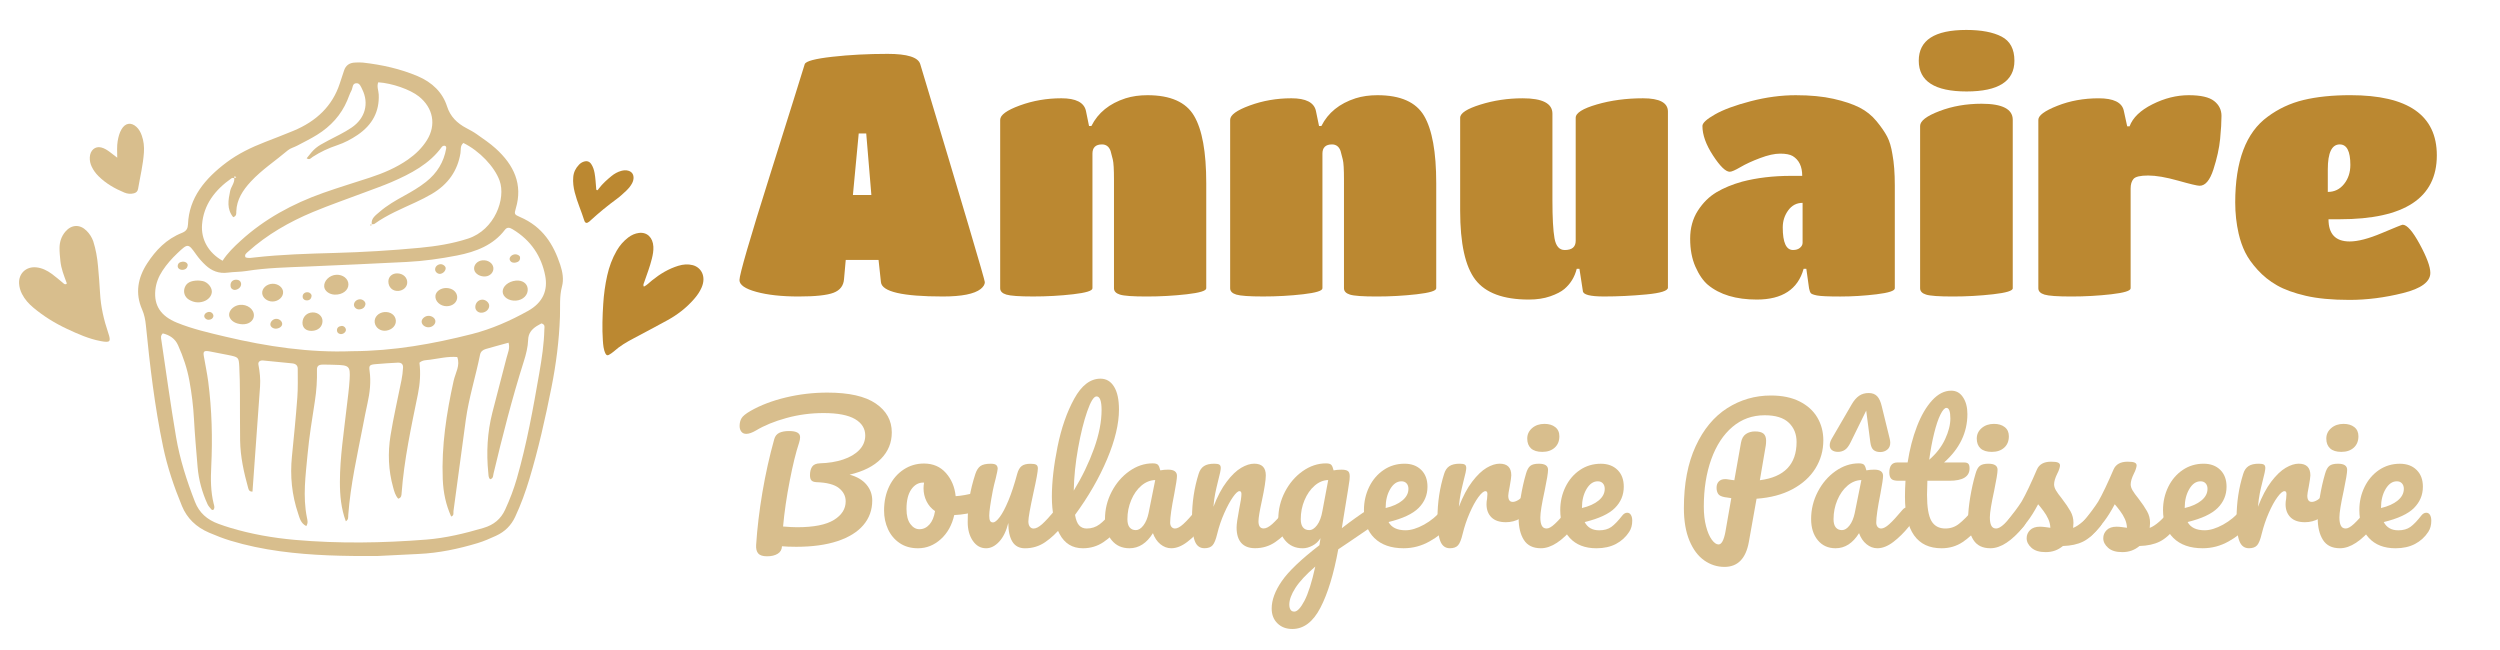<?xml version="1.0" encoding="utf-8"?>
<!-- Generator: Adobe Illustrator 16.0.0, SVG Export Plug-In . SVG Version: 6.00 Build 0)  -->
<!DOCTYPE svg PUBLIC "-//W3C//DTD SVG 1.1//EN" "http://www.w3.org/Graphics/SVG/1.1/DTD/svg11.dtd">
<svg version="1.1" id="Calque_1" xmlns:x="http://ns.adobe.com/Extensibility/1.0/" xmlns:i="http://ns.adobe.com/AdobeIllustrator/10.0/" xmlns:graph="http://ns.adobe.com/Graphs/1.0/"
	 xmlns="http://www.w3.org/2000/svg" xmlns:xlink="http://www.w3.org/1999/xlink" x="0px" y="0px" width="250px" height="65px"
	 viewBox="-25 -2.5 250 65" enable-background="new -25 -2.5 250 65" xml:space="preserve">
<path fill="#BB8831" d="M37.612,16.586c0.138-0.125,0.256-0.276,0.33-0.355c0.228-0.298,0.376-0.545,0.407-0.84
	c0.043-0.425-0.14-0.712-0.525-0.822c-0.229-0.065-0.464-0.046-0.703,0.02c-0.352,0.096-0.674,0.275-0.966,0.512
	c-0.462,0.376-0.908,0.773-1.271,1.258c-0.011,0.015-0.02,0.028-0.031,0.041c-0.042,0.049-0.075,0.129-0.144,0.121
	c-0.101-0.012-0.084-0.119-0.092-0.193c-0.024-0.258-0.036-0.518-0.063-0.776c-0.025-0.256-0.05-0.515-0.098-0.766
	c-0.06-0.314-0.157-0.615-0.331-0.875c-0.187-0.278-0.439-0.354-0.773-0.237c-0.174,0.062-0.326,0.164-0.458,0.303
	c-0.334,0.349-0.53,0.753-0.569,1.22c-0.046,0.533,0.021,1.04,0.148,1.538c0.246,0.972,0.659,1.866,0.954,2.814
	c0.091,0.287,0.262,0.309,0.509,0.105c0.039-0.032,0.073-0.071,0.112-0.105c0.844-0.771,1.721-1.494,2.639-2.164
	C37.012,17.148,37.308,16.861,37.612,16.586z"/>
<path fill="#BB8831" d="M44.272,24.015c-0.479-0.124-0.952-0.084-1.434,0.062c-0.961,0.292-1.829,0.809-2.646,1.472
	c-0.263,0.213-0.506,0.473-0.807,0.618c-0.102-0.188-0.006-0.319,0.039-0.452c0.269-0.782,0.57-1.553,0.767-2.363
	c0.096-0.392,0.167-0.786,0.146-1.184c-0.048-0.924-0.637-1.481-1.45-1.374c-0.38,0.049-0.737,0.206-1.065,0.455
	c-0.464,0.354-0.85,0.792-1.157,1.327c-0.442,0.77-0.749,1.597-0.944,2.475c-0.21,0.934-0.335,1.875-0.397,2.829
	c-0.077,1.225-0.122,2.45-0.038,3.669c0.031,0.452,0.065,0.914,0.265,1.313c0.069,0.139,0.186,0.217,0.334,0.126
	c0.169-0.104,0.344-0.203,0.493-0.34c0.61-0.553,1.292-0.947,1.99-1.315c1.118-0.593,2.237-1.186,3.348-1.794
	c0.996-0.545,1.911-1.235,2.697-2.142c0.293-0.336,0.551-0.697,0.738-1.122C45.658,25.136,45.108,24.233,44.272,24.015z"/>
<path fill="#D8BE8D" d="M-14.995,26.813c-0.047-0.901-0.125-1.801-0.204-2.7c-0.073-0.842-0.218-1.671-0.473-2.478
	c-0.146-0.405-0.371-0.762-0.673-1.061c-0.669-0.667-1.512-0.627-2.125,0.097c-0.385,0.455-0.564,0.999-0.576,1.583
	c-0.01,0.448,0.042,0.899,0.085,1.348c0.074,0.757,0.356,1.46,0.618,2.164c0.027,0.072,0.017,0.131-0.048,0.147
	c-0.052,0.015-0.121,0.019-0.163-0.005c-0.077-0.042-0.141-0.11-0.21-0.168c-0.35-0.286-0.689-0.585-1.055-0.851
	c-0.467-0.338-0.977-0.599-1.564-0.654c-1.008-0.098-1.768,0.621-1.708,1.62c0.021,0.362,0.122,0.709,0.289,1.039
	c0.278,0.548,0.678,0.988,1.145,1.378c1.023,0.855,2.15,1.551,3.353,2.115c1.09,0.51,2.19,1.004,3.388,1.226
	c0.933,0.174,1.042,0.065,0.736-0.832C-14.615,29.489-14.923,28.179-14.995,26.813z"/>
<path fill="#D8BE8D" d="M-11.352,10.191c-0.537-0.493-1.122-0.402-1.496,0.238c-0.212,0.362-0.317,0.773-0.388,1.203
	c-0.079,0.486-0.049,0.977-0.041,1.637c-0.308-0.237-0.512-0.396-0.717-0.551c-0.277-0.208-0.563-0.397-0.893-0.475
	c-0.607-0.144-1.106,0.29-1.134,1c-0.013,0.323,0.052,0.629,0.19,0.919c0.173,0.363,0.4,0.675,0.671,0.945
	c0.762,0.759,1.651,1.254,2.585,1.646c0.31,0.13,0.642,0.167,0.97,0.077c0.21-0.058,0.367-0.181,0.412-0.439
	c0.205-1.214,0.502-2.407,0.585-3.648c0.039-0.581-0.022-1.153-0.22-1.704C-10.946,10.708-11.108,10.416-11.352,10.191z"/>
<g>
	<path fill="#D8BE8D" d="M31.025,23.983c-0.674-2.036-1.746-3.807-4.026-4.784c-0.57-0.242-0.586-0.296-0.418-0.86
		c0.714-2.379-0.169-4.327-2.019-5.997c-0.573-0.52-1.236-0.96-1.876-1.415c-0.32-0.228-0.673-0.42-1.029-0.605
		c-0.968-0.505-1.634-1.185-1.952-2.183c-0.442-1.389-1.473-2.402-2.936-3.022c-1.729-0.733-3.573-1.145-5.474-1.358
		c-0.254-0.029-0.514-0.014-0.772-0.005C9.932,3.772,9.57,4.05,9.408,4.549c-0.144,0.439-0.292,0.88-0.436,1.318
		C8.246,8.079,6.659,9.623,4.33,10.585c-0.935,0.387-1.883,0.752-2.829,1.118c-1.378,0.535-2.695,1.173-3.848,2.038
		c-2.163,1.624-3.754,3.546-3.853,6.185c-0.016,0.398-0.139,0.677-0.597,0.859c-1.581,0.624-2.637,1.754-3.478,3.041
		c-0.954,1.46-1.223,3.017-0.515,4.622c0.229,0.522,0.326,1.046,0.38,1.599c0.404,4.058,0.881,8.11,1.718,12.12
		c0.423,2.029,1.087,3.998,1.887,5.932c0.506,1.227,1.409,2.109,2.719,2.67c0.693,0.295,1.401,0.578,2.129,0.797
		c1.607,0.488,3.261,0.826,4.943,1.057c3.217,0.443,6.459,0.496,9.711,0.48c1.389-0.068,2.778-0.145,4.166-0.207
		c2.026-0.092,3.978-0.508,5.891-1.082c0.631-0.188,1.237-0.459,1.832-0.729c0.909-0.412,1.534-1.051,1.929-1.898
		c0.577-1.23,1.034-2.494,1.422-3.781c0.91-3.016,1.589-6.074,2.204-9.137c0.471-2.354,0.771-4.719,0.855-7.106
		c0.036-1.002-0.066-2,0.2-3.003C31.392,25.444,31.259,24.692,31.025,23.983z M19.183,12.191c0.046-0.067,0.178-0.129,0.261-0.12
		c0.186,0.021,0.194,0.171,0.171,0.3c-0.234,1.317-0.89,2.43-2.021,3.322c-0.66,0.522-1.391,0.951-2.14,1.363
		c-0.88,0.484-1.751,0.981-2.492,1.629c-0.385,0.337-0.876,0.65-0.785,1.232c0.096-0.001,0.208,0.016,0.265-0.027
		c1.256-0.907,2.711-1.506,4.128-2.164c0.55-0.255,1.089-0.527,1.605-0.829c1.652-0.966,2.582-2.337,2.87-4.071
		c0.058-0.348-0.049-0.742,0.294-1.029c1.614,0.792,3.109,2.37,3.617,3.758c0.657,1.794-0.478,4.935-3.158,5.807
		c-1.565,0.509-3.185,0.764-4.827,0.919c-2.823,0.267-5.652,0.436-8.487,0.514c-2.679,0.073-5.358,0.151-8.023,0.45
		C0.16,23.278-0.15,23.351-0.452,23.23c-0.13-0.273,0.099-0.419,0.273-0.576c1.881-1.683,4.085-2.96,6.484-3.958
		c1.728-0.719,3.51-1.333,5.268-1.996c0.855-0.324,1.723-0.625,2.557-0.983C16.099,14.868,17.958,13.888,19.183,12.191z
		 M-1.503,15.138c0.25,0.123,0.053,0.129-0.057,0.153C-1.608,15.209-1.558,15.109-1.503,15.138z M-4.794,19.945
		c0.158-1.957,1.268-3.446,2.966-4.631c0.052-0.037,0.162-0.009,0.254,0.001c0.05,0.473-0.317,0.844-0.411,1.285
		c-0.191,0.903-0.357,1.801,0.307,2.619c0.355-0.129,0.304-0.376,0.309-0.588c0.037-1.163,0.647-2.105,1.45-2.973
		c1.089-1.176,2.468-2.082,3.702-3.126c0.253-0.213,0.632-0.305,0.941-0.469c0.665-0.353,1.344-0.686,1.978-1.078
		c1.391-0.862,2.407-1.998,3.011-3.415C9.86,7.226,9.973,6.87,10.15,6.54c0.142-0.264,0.058-0.741,0.545-0.716
		c0.288,0.015,0.41,0.371,0.532,0.619c0.687,1.393,0.306,2.887-1.068,3.817c-0.734,0.499-1.565,0.886-2.364,1.306
		c-1.167,0.617-1.336,0.748-2.127,1.759c0.278,0.219,0.442-0.034,0.609-0.142c0.758-0.49,1.576-0.872,2.45-1.163
		c0.73-0.243,1.393-0.598,2.013-1.015c1.515-1.019,2.211-2.378,2.132-4.058c-0.02-0.406-0.215-0.807-0.046-1.218
		c1.382,0.089,3.196,0.721,4.063,1.415c1.433,1.145,1.75,2.843,0.814,4.358c-0.481,0.776-1.136,1.416-1.917,1.962
		c-1.152,0.802-2.449,1.356-3.812,1.801c-1.546,0.506-3.109,0.98-4.642,1.521c-3.103,1.097-5.896,2.629-8.244,4.769
		c-0.684,0.623-1.344,1.26-1.828,2.02C-4.157,22.782-4.915,21.437-4.794,19.945z M29.436,30.426
		c-0.034,1.471-0.253,2.926-0.505,4.375c-0.615,3.533-1.247,7.064-2.243,10.537c-0.307,1.068-0.703,2.111-1.174,3.129
		c-0.421,0.918-1.12,1.52-2.17,1.826c-1.87,0.551-3.757,1.01-5.72,1.166c-4.375,0.344-8.75,0.414-13.124,0.029
		c-2.211-0.197-4.378-0.576-6.482-1.211c-0.389-0.115-0.773-0.248-1.155-0.387c-1.161-0.414-1.94-1.123-2.363-2.199
		c-0.83-2.121-1.519-4.281-1.896-6.5c-0.545-3.215-0.987-6.441-1.466-9.664c-0.032-0.213-0.113-0.445,0.143-0.689
		c0.703,0.176,1.227,0.527,1.522,1.18c0.518,1.152,0.915,2.334,1.137,3.559c0.232,1.266,0.387,2.537,0.457,3.824
		c0.088,1.602,0.229,3.203,0.362,4.797c0.109,1.291,0.449,2.531,0.994,3.725c0.092,0.203,0.27,0.375,0.418,0.551
		c0.021,0.027,0.099,0.018,0.152,0.023c0.187-0.199,0.096-0.424,0.044-0.629c-0.305-1.221-0.305-2.457-0.244-3.695
		c0.138-2.846,0.066-5.686-0.301-8.51c-0.113-0.863-0.301-1.721-0.445-2.582c-0.076-0.457,0.045-0.543,0.604-0.438
		c0.604,0.111,1.208,0.227,1.809,0.352c1.061,0.217,1.084,0.217,1.138,1.143c0.051,0.916,0.058,1.832,0.066,2.75
		c0.012,1.559-0.007,3.117,0.017,4.672c0.027,1.613,0.374,3.186,0.807,4.742c0.048,0.176,0.1,0.361,0.43,0.361
		c0.253-3.5,0.512-7.008,0.757-10.514c0.05-0.73-0.023-1.463-0.164-2.188c-0.051-0.268,0.15-0.438,0.456-0.414
		c0.975,0.09,1.946,0.195,2.919,0.289c0.365,0.033,0.557,0.219,0.557,0.533c-0.001,0.963,0.03,1.928-0.041,2.887
		c-0.147,1.965-0.342,3.93-0.54,5.893c-0.196,1.943-0.009,3.848,0.622,5.709c0.156,0.461,0.257,0.969,0.814,1.25
		c0.205-0.32,0.115-0.594,0.063-0.855c-0.425-2.102-0.131-4.207,0.064-6.305c0.166-1.781,0.455-3.553,0.731-5.326
		c0.165-1.049,0.233-2.098,0.209-3.15c-0.008-0.352,0.163-0.506,0.553-0.51c0.412-0.012,0.824,0.012,1.235,0.021
		c1.434,0.033,1.553,0.119,1.48,1.438c-0.053,0.961-0.195,1.918-0.303,2.873c-0.276,2.467-0.666,4.92-0.67,7.4
		c-0.003,1.332,0.114,2.643,0.592,3.934c0.287-0.18,0.227-0.416,0.242-0.623c0.224-3.027,0.901-5.996,1.479-8.975
		c0.14-0.725,0.278-1.449,0.438-2.166c0.243-1.088,0.371-2.174,0.216-3.281c-0.076-0.549,0.007-0.619,0.651-0.672
		c0.718-0.063,1.438-0.109,2.159-0.145c0.375-0.018,0.557,0.152,0.536,0.51c-0.024,0.41-0.073,0.822-0.154,1.227
		c-0.364,1.85-0.801,3.693-1.098,5.551c-0.277,1.734-0.218,3.477,0.264,5.189c0.11,0.4,0.212,0.795,0.503,1.125
		c0.325-0.09,0.327-0.334,0.341-0.545c0.249-3.35,0.963-6.639,1.634-9.93c0.211-1.037,0.281-2.096,0.15-3.121
		c0.314-0.283,0.696-0.25,1.045-0.299c0.907-0.125,1.804-0.346,2.734-0.27c0.325,0.844-0.188,1.598-0.36,2.379
		c-0.716,3.25-1.221,6.514-1.088,9.834c0.059,1.398,0.319,2.559,0.841,3.736c0.312-0.105,0.206-0.361,0.232-0.549
		c0.417-3.051,0.818-6.098,1.236-9.148c0.303-2.186,0.984-4.314,1.419-6.48c0.063-0.313,0.269-0.486,0.578-0.576
		c0.729-0.213,1.464-0.406,2.274-0.631c0.164,0.566-0.081,1.037-0.199,1.508c-0.464,1.834-0.96,3.658-1.423,5.494
		c-0.503,1.986-0.607,3.994-0.403,6.016c0.022,0.217-0.003,0.449,0.182,0.639c0.331-0.08,0.292-0.357,0.338-0.555
		c0.9-3.768,1.855-7.523,3.031-11.234c0.224-0.701,0.41-1.436,0.434-2.16c0.022-0.637,0.332-1.027,0.853-1.366
		c0.161-0.1,0.333-0.188,0.477-0.271C29.546,29.959,29.441,30.226,29.436,30.426z M27.787,28.599
		c-1.763,0.981-3.604,1.797-5.595,2.306c-3.878,0.984-7.81,1.699-12.008,1.715c-4.222,0.166-8.472-0.463-12.663-1.457
		c-1.64-0.389-3.282-0.763-4.832-1.396c-1.601-0.655-2.306-1.699-2.156-3.253c0.067-0.698,0.319-1.341,0.715-1.943
		c0.419-0.638,0.927-1.214,1.495-1.752c1.055-1.002,1.079-0.99,1.88,0.14c0.271,0.383,0.594,0.747,0.947,1.073
		c0.596,0.551,1.312,0.854,2.217,0.731c0.61-0.083,1.238-0.065,1.843-0.161c2.038-0.326,4.098-0.363,6.155-0.45
		c3.293-0.141,6.584-0.287,9.877-0.455c1.698-0.086,3.375-0.322,5.04-0.646c1.919-0.375,3.628-1.048,4.78-2.558
		c0.233-0.308,0.484-0.243,0.778-0.066c1.859,1.115,2.888,2.73,3.258,4.635C29.801,26.499,29.32,27.748,27.787,28.599z"/>
	<path fill="#D8BE8D" d="M-3.817,26.617c-0.026-0.432-0.424-0.893-0.894-1.008c-0.194-0.046-0.404-0.049-0.49-0.058
		c-0.749,0.012-1.143,0.235-1.318,0.686c-0.179,0.458-0.022,0.956,0.399,1.218c0.446,0.276,0.932,0.363,1.456,0.196
		C-4.141,27.484-3.791,27.053-3.817,26.617z"/>
	<path fill="#D8BE8D" d="M26.58,25.563c-0.748,0.075-1.336,0.579-1.312,1.124c0.021,0.522,0.627,0.925,1.322,0.877
		c0.725-0.051,1.242-0.577,1.18-1.197C27.719,25.829,27.225,25.497,26.58,25.563z"/>
	<path fill="#D8BE8D" d="M8.63,24.977c-0.676,0.034-1.259,0.604-1.211,1.186c0.036,0.432,0.504,0.785,1.06,0.801
		c0.766,0.02,1.361-0.423,1.363-1.016C9.844,25.382,9.299,24.944,8.63,24.977z"/>
	<path fill="#D8BE8D" d="M-1.039,27.99c-0.519,0.063-0.972,0.442-1.042,0.877c-0.067,0.417,0.293,0.845,0.853,0.99
		c0.296,0.076,0.598,0.104,0.906,0.021c0.403-0.109,0.692-0.426,0.711-0.801C0.424,28.429-0.276,27.896-1.039,27.99z"/>
	<path fill="#D8BE8D" d="M19.606,26.301c-0.552,0.002-1.026,0.351-1.064,0.782c-0.049,0.546,0.488,1.041,1.124,1.038
		c0.614,0,1.078-0.41,1.054-0.932C20.694,26.675,20.223,26.298,19.606,26.301z"/>
	<path fill="#D8BE8D" d="M13.426,28.708c-0.593,0.06-1.015,0.508-0.958,1.028c0.062,0.535,0.58,0.911,1.149,0.831
		c0.604-0.09,1.012-0.526,0.966-1.036C14.532,29.001,14.04,28.65,13.426,28.708z"/>
	<path fill="#D8BE8D" d="M2.275,25.875c-0.598,0.008-1.095,0.459-1.055,0.958c0.038,0.452,0.511,0.825,1.038,0.819
		c0.591-0.008,1.085-0.46,1.053-0.964C3.28,26.236,2.816,25.871,2.275,25.875z"/>
	<path fill="#D8BE8D" d="M6.279,28.742c-0.58,0.006-1.004,0.421-1.031,0.998c-0.023,0.533,0.354,0.872,0.943,0.847
		c0.631-0.025,1.051-0.411,1.06-0.975C7.259,29.127,6.821,28.735,6.279,28.742z"/>
	<path fill="#D8BE8D" d="M14.701,24.837c-0.489,0.002-0.852,0.331-0.864,0.784c-0.012,0.593,0.416,1.013,0.997,0.971
		c0.482-0.034,0.856-0.369,0.888-0.793C15.762,25.26,15.31,24.834,14.701,24.837z"/>
	<path fill="#D8BE8D" d="M23.258,23.53c-0.533,0.042-0.928,0.486-0.836,0.946c0.086,0.419,0.622,0.726,1.159,0.664
		c0.465-0.054,0.802-0.44,0.756-0.867C24.287,23.817,23.807,23.487,23.258,23.53z"/>
	<path fill="#D8BE8D" d="M23.21,27.465c-0.391,0.019-0.685,0.346-0.681,0.751c0.007,0.342,0.316,0.593,0.681,0.553
		c0.423-0.048,0.736-0.371,0.707-0.734C23.895,27.731,23.544,27.449,23.21,27.465z"/>
	<path fill="#D8BE8D" d="M17.809,29.085c-0.352,0.023-0.676,0.332-0.645,0.617c0.033,0.309,0.371,0.551,0.732,0.525
		c0.361-0.021,0.662-0.312,0.643-0.616C18.521,29.308,18.177,29.061,17.809,29.085z"/>
	<path fill="#D8BE8D" d="M11.003,27.429c-0.305,0.003-0.567,0.215-0.606,0.494c-0.04,0.271,0.226,0.535,0.529,0.517
		c0.34-0.024,0.554-0.19,0.614-0.488C11.592,27.696,11.306,27.427,11.003,27.429z"/>
	<path fill="#D8BE8D" d="M19.025,24.886c0.291-0.036,0.554-0.314,0.542-0.576c-0.006-0.202-0.291-0.41-0.53-0.389
		c-0.315,0.027-0.551,0.279-0.524,0.562C18.534,24.714,18.792,24.915,19.025,24.886z"/>
	<path fill="#D8BE8D" d="M-1.573,26.492c0.355,0.016,0.709-0.28,0.685-0.604c-0.019-0.247-0.189-0.412-0.491-0.417
		c-0.329-0.003-0.554,0.198-0.569,0.519C-1.96,26.235-1.867,26.431-1.573,26.492z"/>
	<path fill="#D8BE8D" d="M2.575,29.385c-0.29,0.028-0.545,0.295-0.539,0.559c0.005,0.259,0.312,0.46,0.634,0.417
		c0.349-0.049,0.586-0.279,0.545-0.528C3.172,29.565,2.875,29.356,2.575,29.385z"/>
	<path fill="#D8BE8D" d="M26.601,23.75c0.25-0.062,0.447-0.205,0.398-0.553c-0.027-0.145-0.287-0.299-0.548-0.26
		c-0.323,0.047-0.568,0.337-0.466,0.572C26.096,23.76,26.35,23.811,26.601,23.75z"/>
	<path fill="#D8BE8D" d="M-6.227,24.014c-0.008-0.223-0.263-0.38-0.554-0.342c-0.295,0.04-0.452,0.198-0.448,0.459
		c0.003,0.231,0.266,0.388,0.543,0.349C-6.387,24.437-6.258,24.264-6.227,24.014z"/>
	<path fill="#D8BE8D" d="M9.157,30.095c-0.273,0.027-0.468,0.166-0.462,0.437c0.005,0.195,0.118,0.332,0.346,0.375
		c0.242,0.029,0.498-0.141,0.545-0.363C9.632,30.323,9.402,30.068,9.157,30.095z"/>
	<path fill="#D8BE8D" d="M5.702,27.541c0.284-0.01,0.445-0.184,0.457-0.487c-0.003-0.133-0.181-0.313-0.366-0.33
		c-0.335-0.03-0.578,0.208-0.522,0.511C5.312,27.453,5.501,27.547,5.702,27.541z"/>
	<path fill="#D8BE8D" d="M-4.036,28.694c-0.252-0.021-0.493,0.143-0.536,0.364c-0.041,0.204,0.199,0.438,0.456,0.42
		c0.212-0.013,0.378-0.107,0.443-0.299C-3.603,28.967-3.796,28.714-4.036,28.694z"/>
	<path fill="#D8BE8D" d="M12.049,19.959c-0.014,0.027-0.015,0.089-0.008,0.091c0.089,0.023,0.127-0.014,0.113-0.098
		C12.01,20.002,12.135,19.803,12.049,19.959z"/>
	<path fill="#D8BE8D" d="M12.154,19.952c0.007-0.003,0.016-0.005,0.025-0.009l0,0c-0.001-0.008-0.001-0.018-0.002-0.026
		c-0.009,0-0.021,0-0.028,0C12.153,19.931,12.152,19.941,12.154,19.952z"/>
</g>
<g>
	<path fill="#BB8831" d="M58.36,26.773c-0.648,0.251-1.817,0.376-3.502,0.376c-1.688,0-3.092-0.154-4.22-0.462
		c-1.128-0.308-1.692-0.7-1.692-1.179c0-0.547,1.012-4.037,3.042-10.473C54.014,8.6,55.177,4.893,55.473,3.913
		c0.114-0.297,1.031-0.542,2.751-0.735c1.72-0.194,3.565-0.291,5.536-0.291c1.971,0,3.059,0.341,3.264,1.026
		c4.307,14.307,6.459,21.574,6.459,21.802c0,0.228-0.137,0.456-0.411,0.682c-0.637,0.502-1.902,0.752-3.793,0.752
		c-4.032,0-6.094-0.479-6.185-1.436l-0.239-2.222h-3.281l-0.171,1.915C59.357,26.066,59.009,26.524,58.36,26.773z M62.137,17
		l-0.514-6.152h-0.751L60.291,17H62.137z"/>
	<path fill="#BB8831" d="M95.625,15.804v10.525c0,0.252-0.649,0.45-1.947,0.598c-1.299,0.148-2.64,0.223-4.017,0.223
		c-1.378,0-2.266-0.063-2.663-0.189c-0.4-0.125-0.6-0.336-0.6-0.632V15.462c0-1.025-0.04-1.696-0.119-2.016
		c-0.08-0.319-0.155-0.604-0.222-0.855c-0.16-0.432-0.445-0.649-0.855-0.649c-0.637,0-0.957,0.308-0.957,0.921v13.464
		c0,0.252-0.644,0.45-1.93,0.598c-1.288,0.148-2.62,0.222-4,0.222c-1.377,0-2.271-0.063-2.682-0.188
		c-0.41-0.125-0.615-0.336-0.615-0.632V9.481c0-0.478,0.655-0.957,1.965-1.435c1.308-0.479,2.694-0.718,4.151-0.718
		c1.457,0,2.279,0.421,2.461,1.264l0.307,1.505h0.24c0.66-1.321,1.799-2.244,3.417-2.768c0.66-0.207,1.389-0.309,2.188-0.309
		c2.299,0,3.855,0.69,4.662,2.069C95.222,10.466,95.625,12.707,95.625,15.804z"/>
	<path fill="#BB8831" d="M118.623,15.804v10.525c0,0.252-0.649,0.45-1.948,0.598c-1.295,0.148-2.637,0.223-4.012,0.223
		c-1.382,0-2.271-0.063-2.667-0.189c-0.396-0.125-0.598-0.336-0.598-0.632V15.462c0-1.025-0.038-1.696-0.121-2.016
		c-0.082-0.319-0.151-0.604-0.222-0.855c-0.156-0.432-0.446-0.649-0.854-0.649c-0.637,0-0.958,0.308-0.958,0.921v13.464
		c0,0.252-0.644,0.45-1.93,0.598c-1.285,0.148-2.619,0.222-3.999,0.222s-2.272-0.063-2.686-0.188
		c-0.406-0.125-0.613-0.336-0.613-0.632V9.481c0-0.478,0.656-0.957,1.967-1.435c1.309-0.479,2.692-0.718,4.151-0.718
		c1.458,0,2.278,0.421,2.459,1.264l0.31,1.505h0.239c0.662-1.321,1.799-2.244,3.416-2.768c0.659-0.207,1.39-0.309,2.186-0.309
		c2.305,0,3.859,0.69,4.668,2.069C118.218,10.466,118.623,12.707,118.623,15.804z"/>
	<path fill="#BB8831" d="M127.886,27.456c-2.551,0-4.333-0.661-5.349-1.982c-1.014-1.321-1.521-3.623-1.521-6.903V9.276
		c0-0.456,0.673-0.894,2.015-1.315c1.348-0.421,2.757-0.632,4.238-0.632c1.983,0,2.974,0.512,2.974,1.538v8.68
		c0,1.731,0.069,2.992,0.207,3.776c0.137,0.785,0.478,1.179,1.023,1.179c0.732,0,1.097-0.309,1.097-0.922V9.276
		c0-0.478,0.703-0.922,2.117-1.333c1.411-0.41,2.948-0.615,4.612-0.615c1.662,0,2.494,0.445,2.494,1.333v17.599
		c0,0.32-0.717,0.546-2.154,0.683c-1.435,0.136-2.848,0.205-4.235,0.205c-1.391,0-2.098-0.182-2.118-0.547l-0.342-2.222h-0.271
		c-0.206,0.82-0.618,1.493-1.23,2.016c-0.321,0.273-0.795,0.518-1.418,0.736C129.396,27.349,128.684,27.456,127.886,27.456z"/>
	<path fill="#BB8831" d="M150.678,27.456c-2.071,0-3.701-0.489-4.886-1.469c-0.479-0.409-0.896-1.012-1.248-1.81
		c-0.354-0.797-0.528-1.731-0.528-2.802s0.255-2.005,0.767-2.803c0.513-0.798,1.135-1.411,1.863-1.845
		c0.729-0.433,1.583-0.786,2.564-1.06c1.479-0.386,3.109-0.58,4.887-0.58h1.125c0-0.934-0.316-1.595-0.955-1.984
		c-0.274-0.158-0.69-0.239-1.246-0.239c-0.56,0-1.232,0.148-2.017,0.446c-0.787,0.295-1.442,0.598-1.966,0.906
		c-0.524,0.307-0.878,0.46-1.062,0.46c-0.406,0-0.966-0.541-1.673-1.624c-0.707-1.082-1.06-2.066-1.06-2.955
		c0-0.296,0.422-0.684,1.265-1.161c0.843-0.479,2.035-0.917,3.571-1.316c1.538-0.399,3.039-0.599,4.495-0.599
		s2.717,0.121,3.775,0.36c1.059,0.239,1.925,0.529,2.598,0.87c0.671,0.341,1.239,0.798,1.707,1.368
		c0.468,0.568,0.82,1.083,1.06,1.537c0.24,0.456,0.416,1.048,0.529,1.777c0.16,0.845,0.238,1.879,0.238,3.111V26.33
		c0,0.253-0.609,0.45-1.827,0.599c-1.218,0.147-2.424,0.222-3.623,0.222c-1.195,0-1.97-0.034-2.323-0.103
		c-0.353-0.068-0.563-0.148-0.631-0.239c-0.069-0.09-0.127-0.25-0.172-0.479l-0.272-1.947h-0.272
		C154.791,26.432,153.229,27.456,150.678,27.456z M155.259,21.785v-4c-0.594,0-1.074,0.252-1.437,0.751
		c-0.366,0.502-0.547,1.071-0.547,1.709c0,1.504,0.342,2.255,1.026,2.255c0.294,0,0.528-0.073,0.698-0.221
		C155.172,22.133,155.259,21.966,155.259,21.785z"/>
	<path fill="#BB8831" d="M171.625,0.494c1.503,0,2.683,0.223,3.536,0.667c0.853,0.444,1.281,1.247,1.281,2.409
		c0,2.05-1.595,3.076-4.782,3.076c-3.189,0-4.784-1.026-4.784-3.076C166.876,1.519,168.461,0.494,171.625,0.494z M176.275,9.481
		v16.848c0,0.252-0.657,0.45-1.968,0.598c-1.309,0.148-2.651,0.223-4.031,0.223s-2.267-0.063-2.665-0.189
		c-0.399-0.125-0.6-0.336-0.6-0.632V10.097c0-0.503,0.645-0.997,1.933-1.487c1.282-0.492,2.691-0.736,4.218-0.736
		C175.237,7.875,176.275,8.411,176.275,9.481z"/>
	<path fill="#BB8831" d="M188.063,16.35v9.979c0,0.252-0.646,0.45-1.934,0.598c-1.288,0.148-2.619,0.223-3.995,0.223
		c-1.38,0-2.275-0.063-2.685-0.189c-0.408-0.125-0.615-0.336-0.615-0.632V9.481c0-0.432,0.631-0.899,1.897-1.399
		c1.263-0.503,2.641-0.752,4.135-0.752c1.49,0,2.328,0.41,2.511,1.229l0.342,1.572h0.239c0.318-0.864,1.084-1.6,2.288-2.204
		c1.206-0.604,2.413-0.907,3.624-0.907c1.208,0,2.054,0.195,2.544,0.583c0.489,0.385,0.735,0.883,0.735,1.487
		c0,0.603-0.044,1.372-0.136,2.305c-0.093,0.933-0.316,1.948-0.67,3.042c-0.353,1.093-0.813,1.639-1.382,1.639
		c-0.229,0-0.945-0.17-2.152-0.512c-1.21-0.341-2.206-0.512-2.992-0.512c-0.785,0-1.275,0.114-1.468,0.342
		C188.155,15.623,188.063,15.94,188.063,16.35z"/>
	<path fill="#BB8831" d="M207.85,19.425c0,1.481,0.704,2.221,2.117,2.221c0.82,0,1.891-0.277,3.215-0.837
		c1.321-0.558,2.014-0.837,2.082-0.837c0.435,0,1.003,0.65,1.709,1.948c0.705,1.299,1.06,2.256,1.06,2.871
		c0,0.888-0.91,1.563-2.734,2.016c-1.82,0.456-3.604,0.683-5.349,0.683c-1.74,0-3.199-0.137-4.373-0.41
		c-1.175-0.273-2.131-0.62-2.871-1.042c-0.741-0.421-1.391-0.94-1.946-1.555c-0.56-0.615-0.974-1.202-1.248-1.76
		c-0.273-0.558-0.49-1.177-0.648-1.862c-0.229-1.002-0.342-2.039-0.342-3.11c0-4.146,1.082-7.005,3.244-8.577
		c1.071-0.797,2.268-1.356,3.591-1.675c1.321-0.318,2.879-0.48,4.68-0.48c5.764,0,8.646,2.007,8.646,6.017
		c0,4.26-3.233,6.39-9.705,6.39H207.85z M207.78,14.437v2.255c0.662,0,1.202-0.262,1.624-0.788c0.419-0.522,0.632-1.16,0.632-1.914
		c0-1.368-0.354-2.049-1.061-2.049C208.179,11.942,207.78,12.773,207.78,14.437z"/>
</g>
<g>
	<path fill="#D8BE8D" d="M63.103,43.378c-0.719,0.734-1.765,1.266-3.141,1.588c0.742,0.203,1.304,0.535,1.687,0.997
		c0.385,0.461,0.575,0.987,0.575,1.587c0,0.944-0.296,1.765-0.888,2.459c-0.591,0.694-1.456,1.229-2.593,1.606
		c-1.137,0.375-2.507,0.564-4.11,0.564c-0.598,0-1.077-0.02-1.436-0.053c-0.012,0.332-0.155,0.585-0.431,0.752
		c-0.274,0.168-0.628,0.252-1.058,0.252c-0.431,0-0.727-0.097-0.888-0.286c-0.162-0.191-0.231-0.474-0.208-0.845
		c0.108-1.677,0.318-3.429,0.628-5.268c0.312-1.836,0.707-3.61,1.185-5.321c0.084-0.296,0.252-0.508,0.503-0.628
		c0.252-0.119,0.58-0.178,0.986-0.178c0.731,0,1.095,0.204,1.095,0.61c0,0.169-0.035,0.358-0.106,0.575
		c-0.313,0.932-0.623,2.197-0.933,3.796c-0.312,1.597-0.533,3.117-0.665,4.566c0.573,0.047,1.041,0.072,1.399,0.072
		c1.675,0,2.903-0.245,3.688-0.729c0.783-0.484,1.175-1.104,1.175-1.857c0-0.525-0.224-0.969-0.674-1.327
		c-0.446-0.359-1.198-0.558-2.251-0.593c-0.24-0.012-0.406-0.073-0.504-0.181c-0.095-0.106-0.142-0.28-0.142-0.521
		c0-0.344,0.072-0.628,0.214-0.843c0.143-0.214,0.405-0.327,0.79-0.341c0.85-0.025,1.618-0.148,2.305-0.376
		c0.688-0.229,1.23-0.548,1.625-0.961c0.395-0.414,0.593-0.896,0.593-1.447c0-0.69-0.341-1.239-1.024-1.641
		c-0.682-0.397-1.728-0.6-3.139-0.6c-1.28,0-2.518,0.164-3.715,0.494c-1.196,0.327-2.213,0.744-3.05,1.248
		c-0.384,0.224-0.706,0.338-0.97,0.338c-0.214,0-0.381-0.075-0.494-0.225c-0.115-0.148-0.171-0.335-0.171-0.563
		c0-0.297,0.063-0.556,0.19-0.771c0.125-0.217,0.427-0.461,0.905-0.737c1.005-0.573,2.183-1.024,3.536-1.346
		c1.351-0.323,2.734-0.484,4.145-0.484c2.166,0,3.781,0.365,4.845,1.096c1.063,0.729,1.597,1.691,1.597,2.888
		C64.18,41.766,63.821,42.641,63.103,43.378z"/>
	<path fill="#D8BE8D" d="M73.188,46.958c0.083,0.156,0.126,0.354,0.126,0.592c0,0.574-0.174,0.915-0.521,1.022
		c-0.718,0.253-1.509,0.396-2.369,0.434c-0.227,1.004-0.676,1.809-1.345,2.412c-0.67,0.604-1.43,0.909-2.28,0.909
		c-0.717,0-1.331-0.176-1.839-0.523c-0.508-0.346-0.895-0.807-1.158-1.381c-0.265-0.574-0.395-1.198-0.395-1.868
		c0-0.907,0.173-1.72,0.519-2.432c0.348-0.711,0.827-1.268,1.438-1.669c0.608-0.4,1.285-0.601,2.027-0.601
		c0.91,0,1.642,0.315,2.198,0.943c0.557,0.625,0.882,1.401,0.978,2.322c0.563-0.035,1.232-0.156,2.011-0.359
		c0.094-0.021,0.181-0.036,0.251-0.036C72.985,46.724,73.104,46.802,73.188,46.958z M67.94,49.956
		c0.282-0.313,0.469-0.76,0.563-1.347c-0.371-0.253-0.654-0.582-0.852-0.987c-0.199-0.406-0.297-0.838-0.297-1.293
		c0-0.189,0.019-0.38,0.054-0.571h-0.09c-0.478,0-0.875,0.23-1.193,0.688c-0.317,0.46-0.475,1.108-0.475,1.946
		c0,0.659,0.127,1.162,0.385,1.509c0.256,0.348,0.56,0.521,0.906,0.521C67.327,50.423,67.659,50.268,67.94,49.956z"/>
	<path fill="#D8BE8D" d="M72.282,51.58c-0.34-0.498-0.511-1.116-0.511-1.858c0-0.897,0.059-1.72,0.181-2.466
		c0.118-0.748,0.315-1.542,0.59-2.379c0.12-0.358,0.288-0.618,0.504-0.774c0.217-0.154,0.557-0.231,1.023-0.231
		c0.264,0,0.445,0.041,0.547,0.125c0.101,0.088,0.153,0.211,0.153,0.379c0,0.093-0.068,0.42-0.198,0.969
		c-0.12,0.445-0.215,0.847-0.288,1.205c-0.239,1.254-0.359,2.093-0.359,2.512c0,0.251,0.03,0.428,0.09,0.529
		c0.06,0.103,0.153,0.149,0.287,0.149c0.179,0,0.403-0.178,0.673-0.537c0.269-0.357,0.556-0.903,0.861-1.63
		c0.305-0.731,0.601-1.628,0.887-2.693c0.096-0.358,0.244-0.618,0.442-0.773s0.493-0.231,0.887-0.231
		c0.275,0,0.468,0.032,0.574,0.098c0.108,0.064,0.162,0.188,0.162,0.368c0,0.299-0.149,1.117-0.448,2.459
		c-0.334,1.533-0.502,2.478-0.502,2.837c0,0.225,0.047,0.402,0.144,0.527c0.097,0.126,0.22,0.189,0.378,0.189
		c0.239,0,0.522-0.147,0.853-0.439c0.327-0.296,0.769-0.771,1.319-1.428c0.145-0.169,0.305-0.253,0.485-0.253
		c0.155,0,0.277,0.073,0.367,0.215c0.09,0.144,0.136,0.34,0.136,0.593c0,0.479-0.114,0.849-0.34,1.113
		c-0.515,0.633-1.067,1.153-1.661,1.559c-0.592,0.406-1.266,0.615-2.019,0.615c-0.574,0-0.995-0.224-1.266-0.667
		c-0.268-0.441-0.403-1.065-0.403-1.865c-0.204,0.812-0.508,1.438-0.917,1.874c-0.406,0.437-0.843,0.656-1.31,0.656
		C73.063,52.325,72.622,52.075,72.282,51.58z"/>
	<path fill="#D8BE8D" d="M87.231,48.447c0.09,0.144,0.133,0.34,0.133,0.593c0,0.479-0.113,0.849-0.338,1.113
		c-0.516,0.633-1.075,1.153-1.68,1.559c-0.603,0.406-1.288,0.615-2.055,0.615c-1.052,0-1.832-0.479-2.341-1.44
		c-0.509-0.955-0.763-2.194-0.763-3.711c0-1.459,0.188-3.122,0.564-4.989c0.376-1.867,0.934-3.472,1.671-4.812
		c0.735-1.337,1.611-2.008,2.628-2.008c0.573,0,1.026,0.266,1.355,0.8c0.328,0.531,0.492,1.294,0.492,2.288
		c0,1.423-0.392,3.072-1.182,4.95c-0.791,1.88-1.861,3.741-3.212,5.582c0.083,0.493,0.22,0.844,0.411,1.051
		c0.193,0.207,0.445,0.314,0.754,0.314c0.49,0,0.921-0.142,1.292-0.421c0.37-0.281,0.843-0.764,1.417-1.446
		c0.144-0.169,0.306-0.253,0.485-0.253C87.017,48.231,87.141,48.304,87.231,48.447z M83.723,38.632
		c-0.346,0.991-0.653,2.224-0.916,3.694c-0.264,1.472-0.407,2.885-0.432,4.236c0.851-1.397,1.525-2.801,2.029-4.206
		c0.503-1.405,0.754-2.69,0.754-3.85c0-0.909-0.168-1.365-0.504-1.365C84.381,37.14,84.069,37.638,83.723,38.632z"/>
	<path fill="#D8BE8D" d="M86.163,51.516c-0.443-0.536-0.664-1.243-0.664-2.116c0-0.957,0.221-1.864,0.664-2.72
		c0.443-0.854,1.033-1.543,1.767-2.062c0.737-0.521,1.515-0.783,2.345-0.783c0.262,0,0.439,0.053,0.528,0.153
		c0.09,0.102,0.165,0.283,0.226,0.547c0.25-0.048,0.512-0.071,0.787-0.071c0.587,0,0.881,0.211,0.881,0.628
		c0,0.25-0.091,0.85-0.27,1.793c-0.275,1.378-0.412,2.334-0.412,2.873c0,0.178,0.044,0.325,0.135,0.433
		c0.088,0.104,0.208,0.16,0.35,0.16c0.227,0,0.503-0.148,0.825-0.439c0.327-0.295,0.761-0.771,1.312-1.426
		c0.143-0.171,0.304-0.254,0.486-0.254c0.153,0,0.275,0.072,0.367,0.216c0.087,0.143,0.132,0.339,0.132,0.593
		c0,0.479-0.111,0.849-0.34,1.112c-0.491,0.609-1.01,1.124-1.562,1.543c-0.548,0.417-1.082,0.629-1.596,0.629
		c-0.396,0-0.756-0.139-1.088-0.406c-0.327-0.269-0.575-0.638-0.744-1.104c-0.622,1.006-1.406,1.511-2.35,1.511
		C87.196,52.325,86.605,52.057,86.163,51.516z M89.339,50.044c0.239-0.311,0.412-0.723,0.52-1.236l0.664-3.304
		c-0.502,0.014-0.966,0.204-1.393,0.566c-0.423,0.364-0.761,0.845-1.01,1.443c-0.253,0.6-0.379,1.232-0.379,1.903
		c0,0.374,0.074,0.644,0.223,0.824c0.149,0.182,0.354,0.271,0.619,0.271S89.1,50.355,89.339,50.044z"/>
	<path fill="#D8BE8D" d="M94.479,51.604c-0.184-0.479-0.277-1.242-0.277-2.297c0-1.555,0.222-3.031,0.665-4.431
		c0.108-0.347,0.284-0.604,0.528-0.765c0.249-0.162,0.59-0.241,1.036-0.241c0.239,0,0.405,0.03,0.501,0.091
		c0.098,0.058,0.144,0.173,0.144,0.34c0,0.193-0.088,0.623-0.268,1.293c-0.12,0.478-0.213,0.896-0.286,1.253
		c-0.074,0.36-0.135,0.804-0.18,1.331c0.394-1.029,0.837-1.866,1.331-2.512c0.489-0.648,0.97-1.106,1.443-1.384
		c0.474-0.277,0.907-0.414,1.302-0.414c0.778,0,1.163,0.389,1.163,1.168c0,0.464-0.13,1.31-0.391,2.529
		c-0.229,1.04-0.342,1.728-0.342,2.063c0,0.479,0.174,0.718,0.521,0.718c0.239,0,0.522-0.147,0.854-0.439
		c0.328-0.296,0.768-0.771,1.318-1.427c0.141-0.169,0.306-0.253,0.484-0.253c0.154,0,0.277,0.072,0.366,0.218
		c0.093,0.141,0.138,0.336,0.138,0.591c0,0.479-0.113,0.85-0.342,1.111c-0.513,0.635-1.068,1.155-1.661,1.563
		c-0.591,0.404-1.264,0.611-2.019,0.611c-0.608,0-1.07-0.178-1.382-0.531c-0.311-0.354-0.465-0.865-0.465-1.536
		c0-0.333,0.086-0.931,0.25-1.793c0.156-0.753,0.234-1.275,0.234-1.561c0-0.193-0.067-0.285-0.197-0.285
		c-0.156,0-0.377,0.199-0.658,0.6c-0.279,0.401-0.566,0.929-0.859,1.589c-0.294,0.655-0.531,1.351-0.708,2.079
		c-0.135,0.563-0.285,0.943-0.46,1.141c-0.172,0.198-0.444,0.298-0.813,0.298C94.985,52.325,94.665,52.087,94.479,51.604z"/>
	<path fill="#D8BE8D" d="M112.622,48.493c0.091,0.148,0.134,0.337,0.134,0.564c0,0.274-0.041,0.493-0.125,0.646
		c-0.083,0.154-0.214,0.294-0.394,0.414c-1.03,0.691-1.782,1.206-2.262,1.543l-1.148,0.771c-0.453,2.477-1.048,4.422-1.785,5.842
		c-0.734,1.415-1.672,2.125-2.81,2.125c-0.609,0-1.106-0.189-1.487-0.564c-0.385-0.377-0.576-0.871-0.576-1.48
		c0-0.851,0.337-1.763,1.007-2.735c0.67-0.977,1.924-2.176,3.767-3.599l0.107-0.701c-0.205,0.324-0.468,0.573-0.8,0.744
		c-0.326,0.174-0.654,0.265-0.978,0.265c-0.741,0-1.334-0.271-1.777-0.811c-0.442-0.536-0.664-1.242-0.664-2.115
		c0-0.955,0.222-1.864,0.664-2.72c0.444-0.854,1.033-1.543,1.766-2.063c0.738-0.521,1.52-0.782,2.345-0.782
		c0.262,0,0.439,0.054,0.528,0.152c0.089,0.103,0.164,0.283,0.226,0.549c0.224-0.047,0.489-0.072,0.787-0.072
		c0.3,0,0.511,0.044,0.639,0.137c0.125,0.088,0.188,0.264,0.188,0.527c0,0.146-0.006,0.26-0.018,0.341
		c-0.046,0.371-0.198,1.312-0.446,2.819c-0.051,0.286-0.101,0.601-0.153,0.939c-0.056,0.343-0.112,0.704-0.173,1.087
		c0.923-0.717,1.81-1.351,2.657-1.9c0.154-0.099,0.294-0.146,0.412-0.146C112.411,48.267,112.533,48.343,112.622,48.493z
		 M105.444,57.581c0.376-0.717,0.741-1.861,1.085-3.427c-0.919,0.793-1.583,1.505-1.988,2.137c-0.407,0.633-0.611,1.189-0.611,1.669
		c0,0.204,0.038,0.371,0.117,0.502c0.078,0.134,0.206,0.198,0.384,0.198C104.729,58.658,105.065,58.299,105.444,57.581z
		 M106.711,50.009c0.249-0.334,0.431-0.813,0.536-1.437l0.575-3.068c-0.491,0.014-0.945,0.202-1.362,0.566
		c-0.42,0.364-0.754,0.845-1.007,1.443c-0.253,0.597-0.377,1.232-0.377,1.902c0,0.373,0.076,0.645,0.223,0.825
		c0.149,0.182,0.355,0.27,0.622,0.27C106.195,50.512,106.46,50.346,106.711,50.009z"/>
	<path fill="#D8BE8D" d="M120.035,48.447c0.088,0.144,0.136,0.34,0.136,0.593c0,0.479-0.115,0.849-0.341,1.113
		c-0.444,0.536-1.068,1.035-1.875,1.487c-0.807,0.456-1.674,0.685-2.594,0.685c-1.254,0-2.229-0.342-2.927-1.023
		c-0.69-0.683-1.039-1.617-1.039-2.801c0-0.826,0.176-1.595,0.52-2.307c0.347-0.711,0.829-1.275,1.447-1.694
		c0.614-0.418,1.312-0.629,2.092-0.629c0.691,0,1.249,0.206,1.668,0.62c0.417,0.41,0.626,0.972,0.626,1.678
		c0,0.827-0.295,1.535-0.887,2.128c-0.593,0.592-1.594,1.062-3.007,1.406c0.3,0.551,0.868,0.825,1.705,0.825
		c0.539,0,1.151-0.188,1.842-0.563c0.686-0.38,1.28-0.869,1.783-1.48c0.144-0.169,0.305-0.253,0.485-0.253
		C119.822,48.231,119.944,48.304,120.035,48.447z M114.024,46.401c-0.306,0.514-0.458,1.137-0.458,1.865v0.037
		c0.706-0.166,1.261-0.418,1.667-0.754c0.405-0.334,0.61-0.723,0.61-1.165c0-0.227-0.063-0.412-0.188-0.548
		c-0.125-0.14-0.297-0.206-0.51-0.206C114.703,45.631,114.327,45.887,114.024,46.401z"/>
	<path fill="#D8BE8D" d="M119.027,51.604c-0.184-0.479-0.278-1.242-0.278-2.297c0-1.555,0.223-3.031,0.667-4.431
		c0.106-0.347,0.282-0.604,0.526-0.765c0.25-0.162,0.59-0.241,1.035-0.241c0.239,0,0.405,0.03,0.503,0.091
		c0.096,0.058,0.144,0.173,0.144,0.34c0,0.193-0.087,0.623-0.269,1.293c-0.12,0.478-0.213,0.896-0.286,1.253
		c-0.073,0.36-0.134,0.804-0.182,1.331c0.396-1.029,0.837-1.866,1.331-2.512c0.492-0.648,0.973-1.106,1.444-1.384
		c0.473-0.277,0.907-0.414,1.302-0.414c0.778,0,1.164,0.389,1.164,1.168c0,0.154-0.053,0.532-0.161,1.13
		c-0.095,0.478-0.142,0.778-0.142,0.897c0,0.417,0.147,0.627,0.446,0.627c0.334,0,0.765-0.264,1.292-0.79
		c0.155-0.153,0.317-0.233,0.485-0.233c0.155,0,0.277,0.07,0.367,0.208c0.089,0.14,0.137,0.321,0.137,0.547
		c0,0.443-0.119,0.792-0.359,1.039c-0.337,0.349-0.729,0.643-1.176,0.89c-0.446,0.246-0.923,0.37-1.427,0.37
		c-0.634,0-1.115-0.162-1.448-0.486c-0.326-0.326-0.491-0.758-0.491-1.309c0-0.183,0.016-0.36,0.054-0.541
		c0.023-0.239,0.035-0.398,0.035-0.484c0-0.192-0.064-0.285-0.197-0.285c-0.178,0-0.414,0.201-0.71,0.6
		c-0.292,0.401-0.581,0.929-0.869,1.589c-0.287,0.655-0.521,1.352-0.699,2.079c-0.134,0.565-0.283,0.943-0.458,1.141
		c-0.173,0.199-0.445,0.3-0.815,0.3C119.534,52.325,119.213,52.087,119.027,51.604z"/>
	<path fill="#D8BE8D" d="M127.391,51.499c-0.354-0.551-0.528-1.283-0.528-2.191c0-0.537,0.068-1.229,0.207-2.071
		s0.313-1.632,0.528-2.359c0.106-0.382,0.253-0.648,0.43-0.789c0.181-0.146,0.468-0.217,0.861-0.217
		c0.613,0,0.916,0.202,0.916,0.611c0,0.297-0.112,0.993-0.339,2.08c-0.288,1.317-0.432,2.21-0.432,2.678
		c0,0.357,0.046,0.633,0.144,0.82c0.096,0.193,0.259,0.29,0.486,0.29c0.213,0,0.484-0.149,0.806-0.449
		c0.324-0.297,0.754-0.77,1.293-1.416c0.144-0.169,0.304-0.253,0.484-0.253c0.153,0,0.278,0.073,0.367,0.215
		c0.091,0.144,0.138,0.34,0.138,0.593c0,0.479-0.114,0.849-0.343,1.113c-1.185,1.445-2.292,2.172-3.319,2.172
		C128.308,52.325,127.743,52.049,127.391,51.499z M128.099,42.338c-0.249-0.234-0.375-0.559-0.375-0.979
		c0-0.421,0.164-0.768,0.492-1.052c0.327-0.28,0.74-0.419,1.229-0.419c0.444,0,0.802,0.106,1.077,0.322
		c0.275,0.215,0.415,0.521,0.415,0.916c0,0.479-0.156,0.86-0.468,1.141c-0.313,0.28-0.723,0.421-1.238,0.421
		C128.728,42.688,128.353,42.569,128.099,42.338z"/>
	<path fill="#D8BE8D" d="M138.085,48.985c0.093,0.146,0.139,0.343,0.139,0.592c0,0.433-0.104,0.803-0.307,1.112
		c-0.334,0.516-0.777,0.915-1.318,1.204c-0.546,0.286-1.194,0.434-1.947,0.434c-1.148,0-2.042-0.346-2.676-1.036
		c-0.633-0.687-0.951-1.616-0.951-2.79c0-0.826,0.175-1.595,0.521-2.307c0.347-0.711,0.828-1.274,1.446-1.694
		c0.616-0.416,1.313-0.626,2.093-0.626c0.689,0,1.249,0.205,1.669,0.621c0.417,0.41,0.623,0.969,0.623,1.676
		c0,0.826-0.294,1.534-0.887,2.127s-1.599,1.063-3.023,1.407c0.287,0.55,0.771,0.826,1.453,0.826c0.493,0,0.896-0.114,1.215-0.339
		c0.316-0.228,0.683-0.611,1.103-1.148c0.144-0.181,0.307-0.271,0.484-0.271C137.875,48.771,137.997,48.844,138.085,48.985z
		 M133.656,46.401c-0.307,0.514-0.46,1.137-0.46,1.865v0.037c0.706-0.166,1.263-0.418,1.669-0.754
		c0.406-0.334,0.609-0.723,0.609-1.165c0-0.227-0.063-0.412-0.187-0.548c-0.125-0.14-0.298-0.206-0.513-0.206
		C134.334,45.631,133.959,45.887,133.656,46.401z"/>
	<path fill="#D8BE8D" d="M156.543,44.339c-0.524,0.851-1.293,1.542-2.297,2.082c-1.004,0.537-2.203,0.854-3.59,0.951l-0.771,4.324
		c-0.3,1.663-1.111,2.494-2.44,2.494c-0.729,0-1.402-0.217-2.019-0.647c-0.614-0.432-1.111-1.089-1.48-1.974
		c-0.37-0.885-0.557-1.974-0.557-3.266c0-2.428,0.393-4.489,1.178-6.183c0.78-1.693,1.834-2.962,3.156-3.805
		c1.322-0.841,2.777-1.265,4.371-1.265c1.123,0,2.077,0.197,2.862,0.592c0.784,0.394,1.376,0.931,1.777,1.608
		c0.398,0.676,0.6,1.437,0.6,2.284C157.333,42.556,157.069,43.49,156.543,44.339z M154.658,41.698c0-0.787-0.26-1.433-0.779-1.927
		c-0.521-0.499-1.326-0.745-2.413-0.745c-1.233,0-2.306,0.387-3.222,1.164c-0.918,0.779-1.621,1.859-2.118,3.239
		c-0.495,1.382-0.745,2.957-0.745,4.727c0,0.743,0.074,1.401,0.225,1.976c0.15,0.575,0.342,1.021,0.572,1.337
		c0.234,0.316,0.459,0.476,0.673,0.476c0.301,0,0.529-0.412,0.686-1.237l0.592-3.395c-0.468-0.071-0.67-0.1-0.611-0.087
		c-0.359-0.063-0.593-0.171-0.698-0.332c-0.108-0.164-0.164-0.369-0.164-0.619c0-0.266,0.074-0.475,0.226-0.631
		c0.148-0.153,0.354-0.231,0.62-0.231c0.119,0,0.209,0.005,0.27,0.02c0.286,0.046,0.504,0.078,0.661,0.089
		c0.156-0.933,0.379-2.181,0.665-3.75c0.073-0.407,0.236-0.696,0.495-0.872c0.256-0.171,0.56-0.258,0.904-0.258
		c0.395,0,0.68,0.074,0.855,0.222c0.173,0.149,0.259,0.386,0.259,0.708c0,0.192-0.013,0.348-0.032,0.468l-0.593,3.481
		C153.431,45.211,154.658,43.937,154.658,41.698z"/>
	<path fill="#D8BE8D" d="M156.776,51.516c-0.443-0.536-0.664-1.243-0.664-2.116c0-0.957,0.221-1.864,0.664-2.72
		c0.442-0.854,1.032-1.543,1.766-2.062c0.738-0.521,1.519-0.783,2.344-0.783c0.263,0,0.439,0.053,0.527,0.153
		c0.09,0.102,0.164,0.283,0.225,0.547c0.252-0.048,0.512-0.071,0.789-0.071c0.585,0,0.88,0.211,0.88,0.628
		c0,0.25-0.09,0.85-0.268,1.793c-0.275,1.378-0.415,2.334-0.415,2.873c0,0.178,0.047,0.325,0.138,0.433
		c0.089,0.104,0.206,0.16,0.351,0.16c0.224,0,0.5-0.148,0.821-0.439c0.326-0.295,0.763-0.771,1.314-1.426
		c0.143-0.171,0.302-0.254,0.483-0.254c0.154,0,0.277,0.072,0.367,0.216c0.09,0.143,0.135,0.339,0.135,0.593
		c0,0.479-0.112,0.849-0.34,1.112c-0.493,0.609-1.013,1.124-1.563,1.543c-0.548,0.417-1.081,0.629-1.597,0.629
		c-0.395,0-0.756-0.139-1.083-0.406c-0.332-0.269-0.58-0.638-0.746-1.104c-0.624,1.006-1.408,1.511-2.35,1.511
		C157.813,52.325,157.219,52.057,156.776,51.516z M162.358,42.499c-0.171-0.139-0.275-0.392-0.324-0.764l-0.414-3.175l-1.56,3.175
		c-0.182,0.372-0.375,0.625-0.576,0.753c-0.204,0.134-0.432,0.199-0.684,0.199c-0.25,0-0.447-0.057-0.601-0.171
		c-0.148-0.113-0.225-0.277-0.225-0.492c0-0.204,0.068-0.42,0.199-0.648l2.012-3.463c0.215-0.368,0.456-0.647,0.725-0.833
		c0.272-0.188,0.59-0.277,0.961-0.277c0.358,0,0.642,0.106,0.846,0.322c0.204,0.215,0.358,0.557,0.464,1.023l0.791,3.229
		c0.034,0.146,0.054,0.276,0.054,0.396c0,0.3-0.099,0.531-0.298,0.691c-0.197,0.16-0.434,0.241-0.707,0.241
		C162.746,42.705,162.524,42.636,162.358,42.499z M159.953,50.044c0.239-0.311,0.41-0.723,0.52-1.236l0.665-3.304
		c-0.505,0.014-0.969,0.204-1.392,0.566c-0.425,0.364-0.761,0.845-1.014,1.443c-0.252,0.6-0.377,1.232-0.377,1.903
		c0,0.374,0.076,0.644,0.223,0.824c0.147,0.182,0.356,0.271,0.622,0.271C159.463,50.512,159.714,50.355,159.953,50.044z"/>
	<path fill="#D8BE8D" d="M173.151,48.447c0.089,0.144,0.133,0.34,0.133,0.593c0,0.479-0.113,0.849-0.341,1.113
		c-0.515,0.633-1.078,1.153-1.685,1.559c-0.61,0.406-1.311,0.615-2.103,0.615c-2.441,0-3.658-1.72-3.658-5.151
		c0-0.528,0.018-1.06,0.052-1.599h-0.7c-0.357,0-0.601-0.063-0.726-0.199c-0.127-0.131-0.19-0.337-0.19-0.628
		c0-0.666,0.269-1.003,0.809-1.003h1.021c0.203-1.316,0.513-2.517,0.933-3.605c0.42-1.09,0.924-1.955,1.516-2.604
		c0.594-0.646,1.23-0.97,1.911-0.97c0.504,0,0.897,0.222,1.185,0.668c0.289,0.44,0.432,0.996,0.432,1.668
		c0,1.854-0.78,3.468-2.334,4.843h2.011c0.192,0,0.328,0.042,0.411,0.127c0.084,0.083,0.128,0.238,0.128,0.466
		c0,0.825-0.677,1.237-2.03,1.237h-2.188c-0.021,0.598-0.035,1.064-0.035,1.399c0,1.244,0.147,2.116,0.439,2.621
		c0.295,0.501,0.757,0.753,1.394,0.753c0.512,0,0.97-0.154,1.364-0.468c0.395-0.311,0.862-0.778,1.398-1.397
		c0.146-0.169,0.306-0.253,0.482-0.253C172.937,48.231,173.059,48.304,173.151,48.447z M169.041,38.962
		c-0.223,0.448-0.431,1.07-0.628,1.869c-0.197,0.795-0.361,1.677-0.493,2.644c0.703-0.607,1.235-1.292,1.589-2.054
		c0.354-0.76,0.527-1.449,0.527-2.072c0-0.707-0.131-1.06-0.395-1.06C169.465,38.289,169.264,38.514,169.041,38.962z"/>
	<path fill="#D8BE8D" d="M172.343,51.499c-0.354-0.551-0.529-1.283-0.529-2.191c0-0.537,0.069-1.229,0.206-2.071
		c0.141-0.843,0.315-1.632,0.532-2.359c0.104-0.382,0.249-0.648,0.428-0.789c0.18-0.146,0.468-0.217,0.862-0.217
		c0.611,0,0.914,0.202,0.914,0.611c0,0.297-0.113,0.993-0.338,2.08c-0.289,1.317-0.433,2.21-0.433,2.678
		c0,0.357,0.048,0.633,0.144,0.82c0.096,0.193,0.26,0.29,0.486,0.29c0.215,0,0.486-0.149,0.808-0.449
		c0.322-0.297,0.752-0.77,1.291-1.416c0.143-0.169,0.304-0.253,0.485-0.253c0.154,0,0.276,0.073,0.368,0.215
		c0.089,0.144,0.136,0.34,0.136,0.593c0,0.479-0.113,0.849-0.341,1.113c-1.185,1.445-2.291,2.172-3.322,2.172
		C173.26,52.325,172.694,52.049,172.343,51.499z M173.051,42.338c-0.25-0.234-0.375-0.559-0.375-0.979
		c0-0.421,0.164-0.768,0.493-1.052c0.327-0.28,0.739-0.419,1.229-0.419c0.44,0,0.8,0.106,1.074,0.322
		c0.275,0.215,0.414,0.521,0.414,0.916c0,0.479-0.153,0.86-0.466,1.141c-0.312,0.28-0.724,0.421-1.237,0.421
		C173.679,42.688,173.304,42.569,173.051,42.338z"/>
	<path fill="#D8BE8D" d="M178.158,52.288c-0.328-0.288-0.493-0.611-0.493-0.971c0-0.312,0.114-0.577,0.339-0.806
		c0.227-0.229,0.563-0.342,1.008-0.342c0.154,0,0.335,0.018,0.547,0.044c0.208,0.031,0.367,0.054,0.477,0.065
		c-0.014-0.313-0.084-0.604-0.21-0.88c-0.123-0.275-0.283-0.543-0.476-0.799c-0.191-0.258-0.368-0.482-0.536-0.673
		c-0.373,0.703-0.739,1.291-1.104,1.757c-0.36,0.468-0.761,0.91-1.192,1.328c-0.218,0.216-0.442,0.324-0.683,0.324
		c-0.191,0-0.347-0.069-0.466-0.209c-0.12-0.135-0.181-0.305-0.181-0.507c0-0.241,0.084-0.46,0.253-0.664l0.231-0.288
		c0.658-0.815,1.156-1.485,1.49-2.011c0.202-0.347,0.441-0.812,0.717-1.391c0.275-0.581,0.544-1.182,0.811-1.806
		c0.225-0.525,0.697-0.79,1.415-0.79c0.336,0,0.569,0.029,0.7,0.09c0.131,0.059,0.197,0.156,0.197,0.287
		c0,0.071-0.025,0.186-0.071,0.339c-0.048,0.156-0.114,0.313-0.198,0.468c-0.214,0.431-0.323,0.796-0.323,1.095
		c0,0.179,0.063,0.376,0.188,0.593c0.126,0.215,0.322,0.484,0.583,0.807c0.384,0.504,0.673,0.931,0.868,1.281
		c0.2,0.354,0.298,0.74,0.298,1.16c0,0.118-0.011,0.284-0.035,0.502c0.587-0.226,1.274-0.833,2.063-1.812
		c0.146-0.169,0.308-0.253,0.484-0.253c0.154,0,0.277,0.072,0.371,0.218c0.09,0.141,0.134,0.336,0.134,0.591
		c0,0.452-0.114,0.823-0.341,1.111c-0.599,0.741-1.168,1.246-1.714,1.515c-0.544,0.271-1.217,0.416-2.02,0.44
		c-0.478,0.406-1.044,0.611-1.703,0.611C178.961,52.717,178.485,52.575,178.158,52.288z"/>
	<path fill="#D8BE8D" d="M185.82,52.288c-0.329-0.288-0.494-0.611-0.494-0.971c0-0.312,0.115-0.577,0.341-0.806
		c0.227-0.229,0.563-0.342,1.006-0.342c0.154,0,0.335,0.018,0.548,0.044c0.206,0.031,0.366,0.054,0.477,0.065
		c-0.014-0.313-0.083-0.604-0.209-0.88c-0.125-0.275-0.284-0.543-0.476-0.799c-0.192-0.258-0.371-0.482-0.537-0.673
		c-0.373,0.703-0.739,1.291-1.104,1.757c-0.362,0.468-0.763,0.91-1.193,1.328c-0.216,0.216-0.443,0.324-0.683,0.324
		c-0.191,0-0.348-0.069-0.467-0.209c-0.119-0.135-0.18-0.305-0.18-0.507c0-0.241,0.083-0.46,0.253-0.664l0.229-0.288
		c0.66-0.815,1.158-1.485,1.491-2.011c0.203-0.347,0.442-0.812,0.718-1.391c0.275-0.581,0.545-1.182,0.811-1.806
		c0.225-0.525,0.695-0.79,1.415-0.79c0.336,0,0.569,0.029,0.699,0.09c0.131,0.059,0.199,0.156,0.199,0.287
		c0,0.071-0.026,0.186-0.073,0.339c-0.048,0.156-0.113,0.313-0.197,0.468c-0.214,0.431-0.324,0.796-0.324,1.095
		c0,0.179,0.063,0.376,0.188,0.593c0.127,0.215,0.322,0.484,0.582,0.807c0.385,0.504,0.674,0.931,0.868,1.281
		c0.2,0.354,0.299,0.74,0.299,1.16c0,0.118-0.011,0.284-0.036,0.502c0.588-0.226,1.275-0.833,2.064-1.812
		c0.146-0.169,0.306-0.253,0.483-0.253c0.153,0,0.277,0.072,0.37,0.218c0.091,0.141,0.134,0.336,0.134,0.591
		c0,0.452-0.112,0.823-0.341,1.111c-0.599,0.741-1.168,1.246-1.713,1.515c-0.545,0.271-1.218,0.416-2.02,0.44
		c-0.478,0.406-1.045,0.611-1.704,0.611C186.622,52.717,186.147,52.575,185.82,52.288z"/>
	<path fill="#D8BE8D" d="M199.941,48.447c0.088,0.144,0.136,0.34,0.136,0.593c0,0.479-0.113,0.849-0.343,1.113
		c-0.441,0.536-1.066,1.035-1.872,1.487c-0.809,0.456-1.674,0.685-2.594,0.685c-1.255,0-2.23-0.342-2.927-1.023
		c-0.69-0.683-1.039-1.617-1.039-2.801c0-0.826,0.176-1.595,0.52-2.307c0.348-0.711,0.829-1.275,1.447-1.694
		c0.614-0.418,1.313-0.629,2.092-0.629c0.691,0,1.248,0.206,1.669,0.62c0.416,0.41,0.625,0.972,0.625,1.678
		c0,0.827-0.295,1.535-0.888,2.128c-0.592,0.592-1.594,1.062-3.006,1.406c0.3,0.551,0.868,0.825,1.705,0.825
		c0.539,0,1.15-0.188,1.841-0.563c0.686-0.38,1.282-0.869,1.784-1.48c0.143-0.169,0.305-0.253,0.484-0.253
		C199.729,48.231,199.852,48.304,199.941,48.447z M193.932,46.401c-0.306,0.514-0.46,1.137-0.46,1.865v0.037
		c0.707-0.166,1.263-0.418,1.668-0.754c0.407-0.334,0.611-0.723,0.611-1.165c0-0.227-0.062-0.412-0.188-0.548
		c-0.125-0.14-0.298-0.206-0.511-0.206C194.608,45.631,194.233,45.887,193.932,46.401z"/>
	<path fill="#D8BE8D" d="M198.937,51.604c-0.186-0.479-0.278-1.242-0.278-2.297c0-1.555,0.221-3.031,0.666-4.431
		c0.104-0.347,0.283-0.604,0.527-0.765c0.245-0.162,0.59-0.241,1.033-0.241c0.24,0,0.406,0.03,0.504,0.091
		c0.096,0.058,0.143,0.173,0.143,0.34c0,0.193-0.088,0.623-0.267,1.293c-0.122,0.478-0.217,0.896-0.289,1.253
		c-0.073,0.36-0.13,0.804-0.178,1.331c0.395-1.029,0.838-1.866,1.327-2.512c0.491-0.648,0.973-1.106,1.446-1.384
		c0.472-0.277,0.906-0.414,1.301-0.414c0.775,0,1.166,0.389,1.166,1.168c0,0.154-0.054,0.532-0.163,1.13
		c-0.096,0.478-0.143,0.778-0.143,0.897c0,0.417,0.147,0.627,0.448,0.627c0.333,0,0.765-0.264,1.289-0.79
		c0.155-0.153,0.319-0.233,0.485-0.233c0.156,0,0.278,0.07,0.37,0.208c0.09,0.14,0.135,0.321,0.135,0.547
		c0,0.443-0.121,0.792-0.359,1.039c-0.334,0.349-0.727,0.643-1.178,0.89c-0.446,0.246-0.922,0.37-1.426,0.37
		c-0.634,0-1.114-0.162-1.442-0.486c-0.327-0.326-0.496-0.758-0.496-1.309c0-0.183,0.02-0.36,0.056-0.541
		c0.022-0.239,0.034-0.398,0.034-0.484c0-0.192-0.067-0.285-0.198-0.285c-0.181,0-0.417,0.201-0.708,0.6
		c-0.295,0.401-0.584,0.929-0.871,1.589c-0.286,0.655-0.519,1.352-0.7,2.079c-0.132,0.565-0.284,0.943-0.456,1.141
		c-0.175,0.199-0.446,0.3-0.814,0.3C199.443,52.325,199.123,52.087,198.937,51.604z"/>
	<path fill="#D8BE8D" d="M207.301,51.499c-0.354-0.551-0.53-1.283-0.53-2.191c0-0.537,0.067-1.229,0.206-2.071
		s0.315-1.632,0.529-2.359c0.107-0.382,0.251-0.648,0.432-0.789c0.178-0.146,0.467-0.217,0.861-0.217
		c0.608,0,0.916,0.202,0.916,0.611c0,0.297-0.115,0.993-0.342,2.08c-0.287,1.317-0.432,2.21-0.432,2.678
		c0,0.357,0.047,0.633,0.145,0.82c0.095,0.193,0.258,0.29,0.486,0.29c0.215,0,0.483-0.149,0.808-0.449
		c0.324-0.297,0.753-0.77,1.29-1.416c0.145-0.169,0.307-0.253,0.483-0.253c0.154,0,0.276,0.073,0.371,0.215
		c0.089,0.144,0.135,0.34,0.135,0.593c0,0.479-0.115,0.849-0.342,1.113c-1.183,1.445-2.289,2.172-3.319,2.172
		C208.217,52.325,207.652,52.049,207.301,51.499z M208.01,42.338c-0.254-0.234-0.38-0.559-0.38-0.979
		c0-0.421,0.164-0.768,0.496-1.052c0.327-0.28,0.736-0.419,1.229-0.419c0.441,0,0.8,0.106,1.075,0.322
		c0.274,0.215,0.412,0.521,0.412,0.916c0,0.479-0.156,0.86-0.465,1.141c-0.312,0.28-0.726,0.421-1.241,0.421
		C208.637,42.688,208.259,42.569,208.01,42.338z"/>
	<path fill="#D8BE8D" d="M217.995,48.985c0.091,0.146,0.135,0.343,0.135,0.592c0,0.433-0.099,0.803-0.304,1.112
		c-0.336,0.516-0.776,0.915-1.32,1.204c-0.546,0.286-1.194,0.434-1.946,0.434c-1.149,0-2.04-0.346-2.674-1.036
		c-0.634-0.687-0.951-1.616-0.951-2.79c0-0.826,0.172-1.595,0.521-2.307c0.347-0.711,0.829-1.274,1.442-1.694
		c0.619-0.416,1.313-0.626,2.094-0.626c0.69,0,1.248,0.205,1.668,0.621c0.421,0.41,0.628,0.969,0.628,1.676
		c0,0.826-0.299,1.534-0.889,2.127c-0.591,0.593-1.602,1.063-3.025,1.407c0.29,0.55,0.773,0.826,1.454,0.826
		c0.49,0,0.895-0.114,1.211-0.339c0.317-0.228,0.687-0.611,1.103-1.148c0.146-0.181,0.307-0.271,0.487-0.271
		C217.78,48.771,217.907,48.844,217.995,48.985z M213.563,46.401c-0.308,0.514-0.461,1.137-0.461,1.865v0.037
		c0.707-0.166,1.264-0.418,1.672-0.754c0.406-0.334,0.61-0.723,0.61-1.165c0-0.227-0.064-0.412-0.189-0.548
		c-0.126-0.14-0.295-0.206-0.512-0.206C214.24,45.631,213.869,45.887,213.563,46.401z"/>
</g>
</svg>
